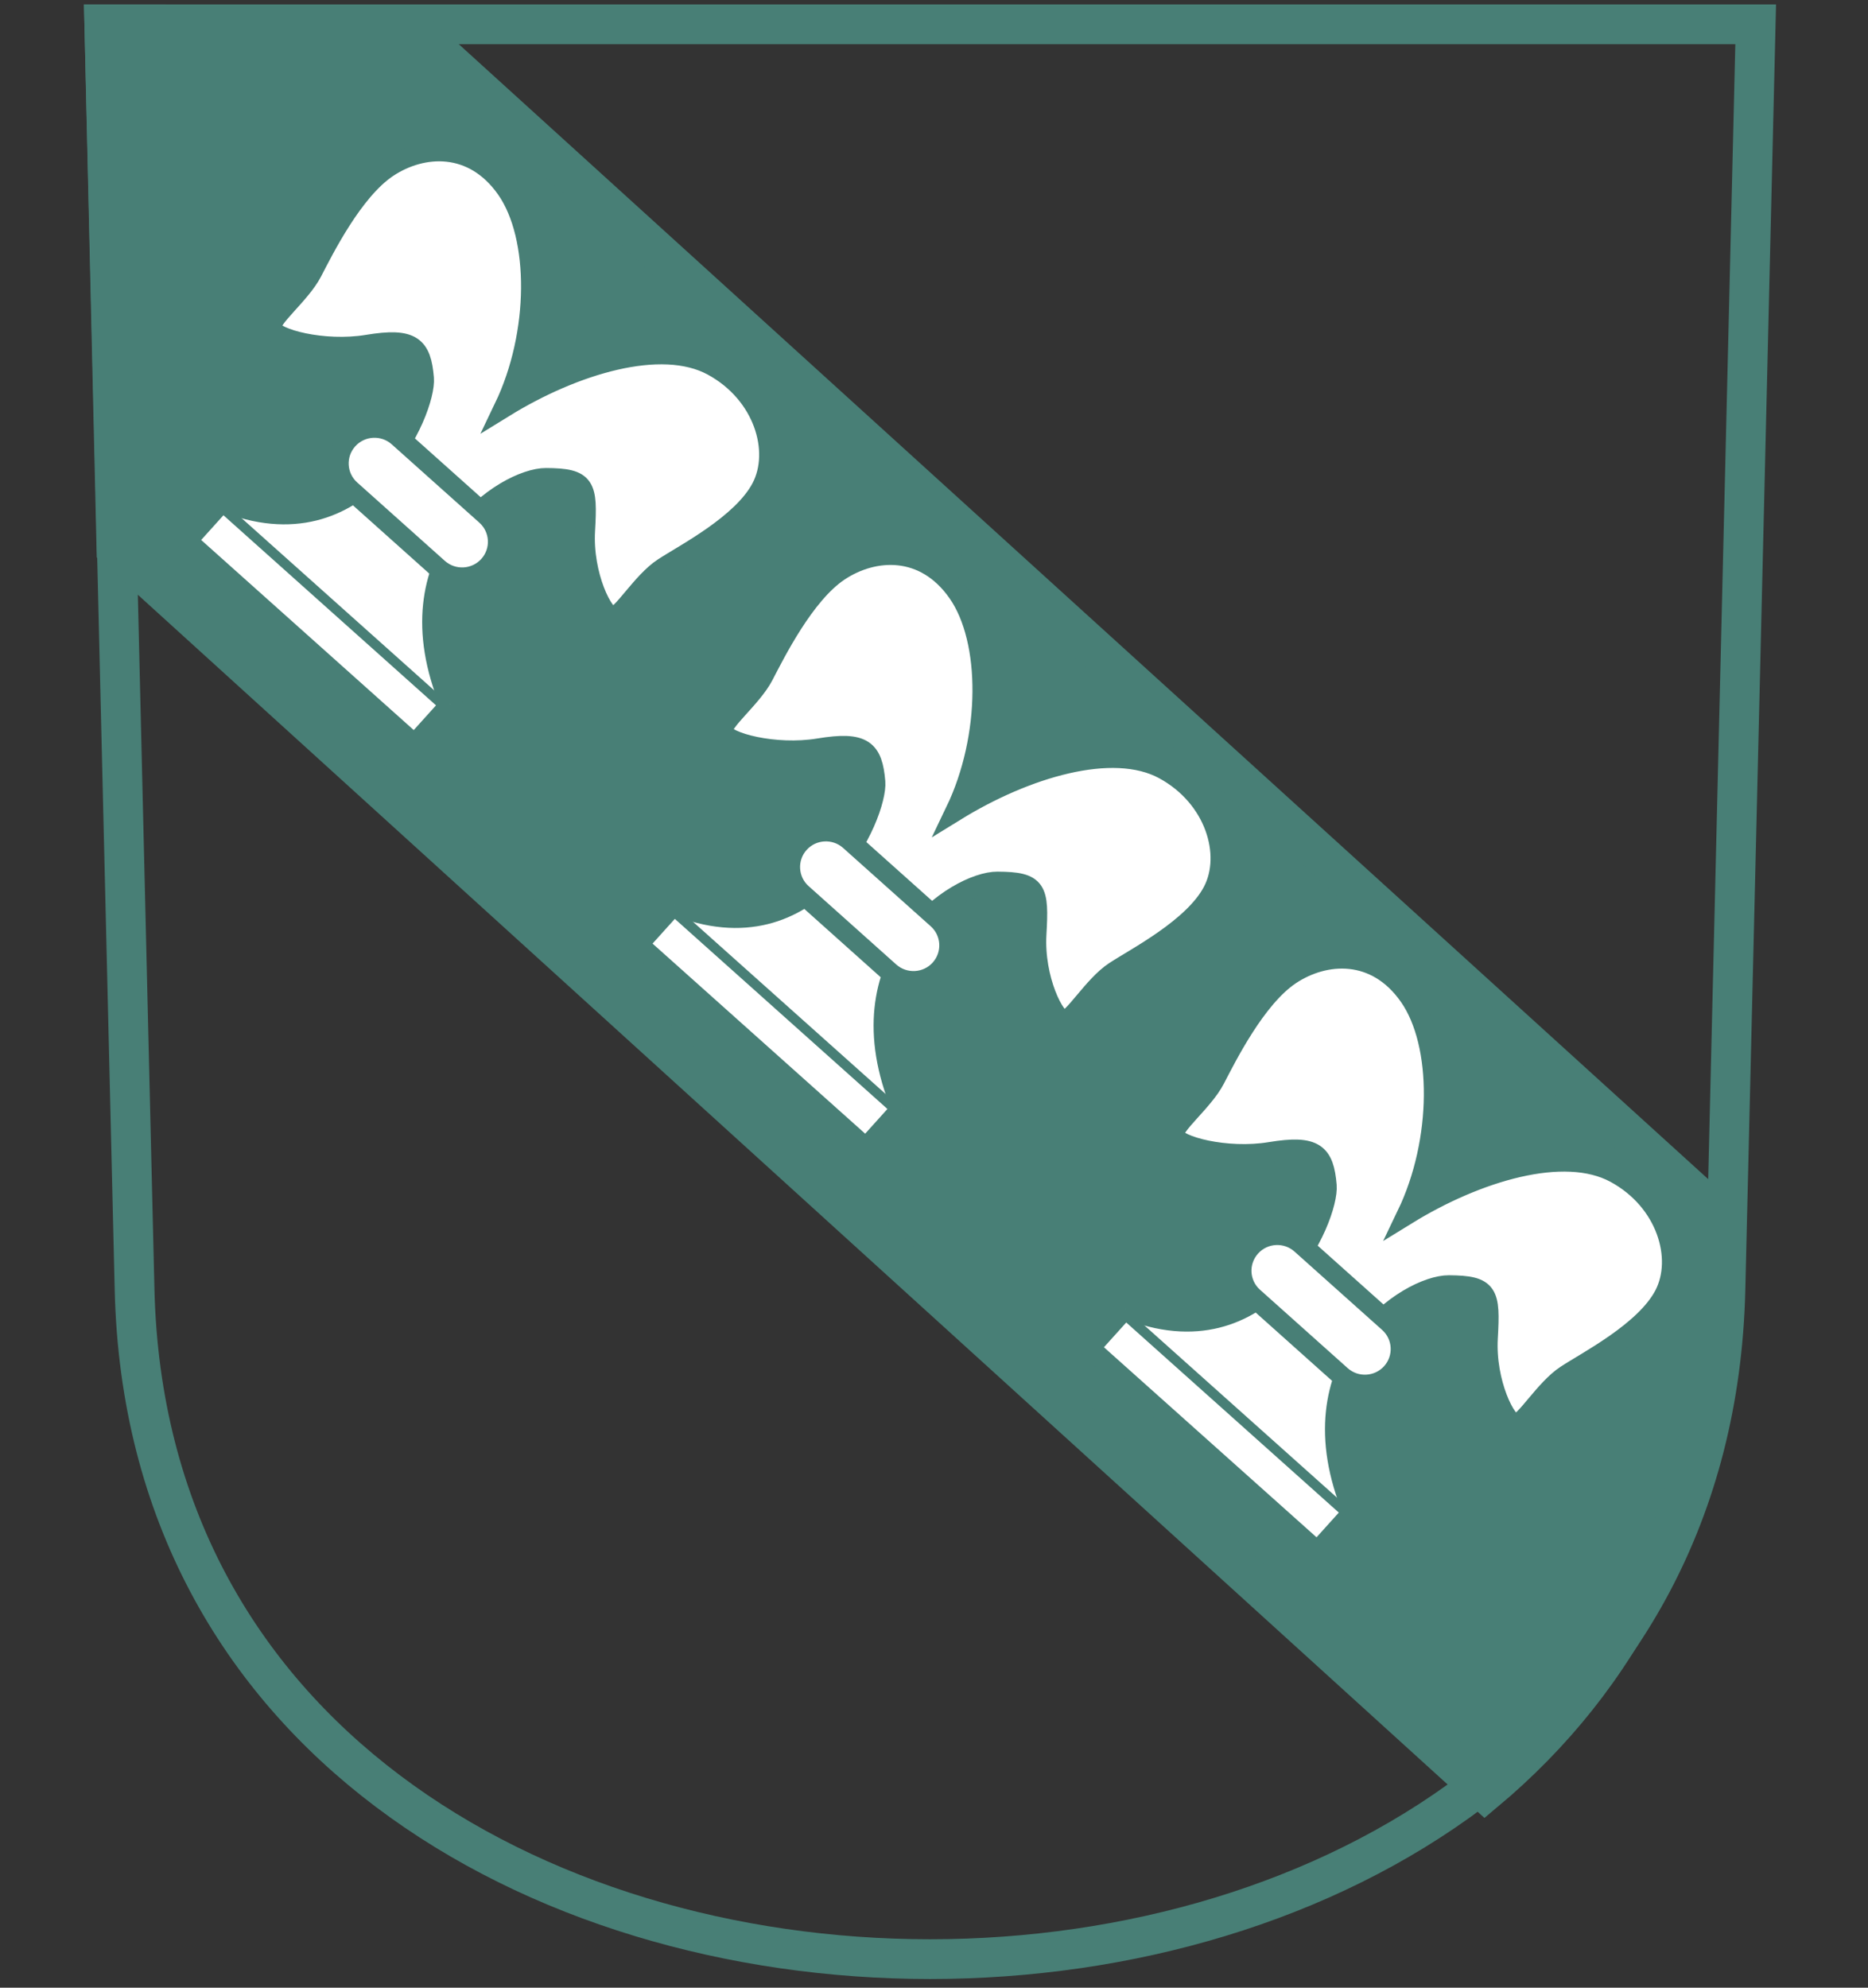 <svg width="47" height="50" viewBox="0 0 47 50" fill="none" xmlns="http://www.w3.org/2000/svg">
<rect x="0" y="0" width="47" height="50" fill="#333333" stroke="none"/>
<path d="M44.174 0.612L43.413 32.444C43.279 38.057 40.76 42.25 37.046 45.051C33.319 47.862 28.37 49.282 23.399 49.282C18.428 49.281 13.481 47.862 9.754 45.051C6.039 42.25 3.521 38.057 3.386 32.444L2.625 0.612H44.174Z" stroke="#487F76"/>
<path d="M10.251 0.613L43.167 30.507L43.117 32.782C42.99 38.162 40.736 42.245 37.363 45.067L2.929 13.796L2.624 0.612L10.251 0.613Z" fill="#487F76" stroke="#487F76"/>
<path d="M11.324 17.724L5.603 12.609L4.708 13.602L10.429 18.717L11.324 17.724Z" fill="white" stroke="#487F76" stroke-width="0.5"/>
<path d="M11.325 17.724C9.746 13.929 12.725 12.017 13.738 12.023C14.739 12.029 14.787 12.214 14.722 13.35C14.658 14.473 15.185 15.531 15.426 15.514C15.655 15.497 16.151 14.637 16.683 14.286C17.212 13.937 18.674 13.192 19.158 12.266C19.64 11.344 19.215 9.903 17.924 9.202C16.637 8.504 14.444 9.165 12.681 10.252C13.575 8.389 13.577 5.957 12.742 4.758C11.903 3.555 10.625 3.639 9.757 4.215C8.884 4.794 8.146 6.282 7.855 6.842C7.562 7.407 6.771 8.013 6.829 8.253C6.892 8.517 8.135 8.855 9.249 8.67C10.376 8.484 10.599 8.709 10.668 9.514C10.736 10.307 9.154 14.061 5.604 12.61" fill="white"/>
<path d="M11.325 17.724C9.746 13.929 12.725 12.017 13.738 12.023C14.739 12.029 14.787 12.214 14.722 13.35C14.658 14.473 15.185 15.531 15.426 15.514C15.655 15.497 16.151 14.637 16.683 14.286C17.212 13.937 18.674 13.192 19.158 12.266C19.64 11.344 19.215 9.903 17.924 9.202C16.637 8.504 14.444 9.165 12.681 10.252C13.575 8.389 13.577 5.957 12.742 4.758C11.903 3.555 10.625 3.639 9.757 4.215C8.884 4.794 8.146 6.282 7.855 6.842C7.562 7.407 6.771 8.013 6.829 8.253C6.892 8.517 8.135 8.855 9.249 8.67C10.376 8.484 10.599 8.709 10.668 9.514C10.736 10.307 9.154 14.061 5.604 12.61" stroke="#487F76" stroke-width="0.5"/>
<path d="M12.228 12.962L10.023 10.991C9.654 10.661 9.085 10.691 8.753 11.059C8.421 11.428 8.452 11.994 8.822 12.324L11.026 14.295C11.396 14.625 11.964 14.595 12.296 14.227C12.628 13.859 12.597 13.292 12.228 12.962Z" fill="white" stroke="#487F76" stroke-width="0.5"/>
<path d="M22.682 27.877L16.96 22.762L16.065 23.755L21.787 28.87L22.682 27.877Z" fill="white" stroke="#487F76" stroke-width="0.5"/>
<path d="M22.683 27.877C21.104 24.082 24.082 22.17 25.096 22.176C26.096 22.182 26.144 22.367 26.079 23.503C26.015 24.626 26.542 25.684 26.783 25.667C27.013 25.65 27.509 24.79 28.04 24.439C28.569 24.09 30.032 23.345 30.515 22.419C30.997 21.497 30.573 20.056 29.282 19.355C27.994 18.657 25.801 19.318 24.038 20.405C24.933 18.542 24.935 16.11 24.099 14.911C23.261 13.708 21.982 13.792 21.114 14.369C20.242 14.947 19.504 16.435 19.212 16.995C18.919 17.56 18.128 18.166 18.186 18.406C18.25 18.67 19.492 19.008 20.606 18.823C21.733 18.637 21.956 18.862 22.025 19.667C22.093 20.46 20.511 24.214 16.961 22.763" fill="white"/>
<path d="M22.683 27.877C21.104 24.082 24.082 22.17 25.096 22.176C26.096 22.182 26.144 22.367 26.079 23.503C26.015 24.626 26.542 25.684 26.783 25.667C27.013 25.65 27.509 24.79 28.04 24.439C28.569 24.09 30.032 23.345 30.515 22.419C30.997 21.497 30.573 20.056 29.282 19.355C27.994 18.657 25.801 19.318 24.038 20.405C24.933 18.542 24.935 16.11 24.099 14.911C23.261 13.708 21.982 13.792 21.114 14.369C20.242 14.947 19.504 16.435 19.212 16.995C18.919 17.56 18.128 18.166 18.186 18.406C18.25 18.67 19.492 19.008 20.606 18.823C21.733 18.637 21.956 18.862 22.025 19.667C22.093 20.46 20.511 24.214 16.961 22.763" stroke="#487F76" stroke-width="0.5"/>
<path d="M23.585 23.115L21.38 21.144C21.011 20.814 20.442 20.844 20.11 21.212C19.779 21.58 19.809 22.147 20.179 22.477L22.383 24.448C22.753 24.778 23.322 24.748 23.653 24.38C23.985 24.011 23.954 23.445 23.585 23.115Z" fill="white" stroke="#487F76" stroke-width="0.5"/>
<path d="M34.039 38.03L28.318 32.915L27.422 33.909L33.144 39.023L34.039 38.03Z" fill="white" stroke="#487F76" stroke-width="0.5"/>
<path d="M34.04 38.031C32.461 34.235 35.439 32.323 36.453 32.329C37.453 32.336 37.501 32.52 37.436 33.657C37.372 34.779 37.899 35.838 38.14 35.82C38.37 35.804 38.866 34.943 39.398 34.592C39.926 34.243 41.389 33.499 41.873 32.573C42.354 31.651 41.93 30.209 40.639 29.509C39.352 28.81 37.158 29.472 35.395 30.558C36.29 28.695 36.292 26.264 35.456 25.064C34.618 23.861 33.339 23.946 32.471 24.522C31.599 25.101 30.861 26.588 30.569 27.149C30.276 27.713 29.486 28.319 29.543 28.56C29.607 28.824 30.849 29.161 31.963 28.977C33.091 28.79 33.313 29.016 33.382 29.821C33.45 30.613 31.868 34.367 28.319 32.916" fill="white"/>
<path d="M34.04 38.031C32.461 34.235 35.439 32.323 36.453 32.329C37.453 32.336 37.501 32.52 37.436 33.657C37.372 34.779 37.899 35.838 38.14 35.82C38.37 35.804 38.866 34.943 39.398 34.592C39.926 34.243 41.389 33.499 41.873 32.573C42.354 31.651 41.93 30.209 40.639 29.509C39.352 28.81 37.158 29.472 35.395 30.558C36.29 28.695 36.292 26.264 35.456 25.064C34.618 23.861 33.339 23.946 32.471 24.522C31.599 25.101 30.861 26.588 30.569 27.149C30.276 27.713 29.486 28.319 29.543 28.56C29.607 28.824 30.849 29.161 31.963 28.977C33.091 28.79 33.313 29.016 33.382 29.821C33.45 30.613 31.868 34.367 28.319 32.916" stroke="#487F76" stroke-width="0.5"/>
<path d="M34.942 33.268L32.737 31.297C32.368 30.967 31.799 30.997 31.468 31.366C31.136 31.734 31.166 32.3 31.536 32.63L33.741 34.601C34.11 34.932 34.679 34.901 35.011 34.533C35.342 34.165 35.312 33.599 34.942 33.268Z" fill="white" stroke="#487F76" stroke-width="0.5"/>
</svg>
